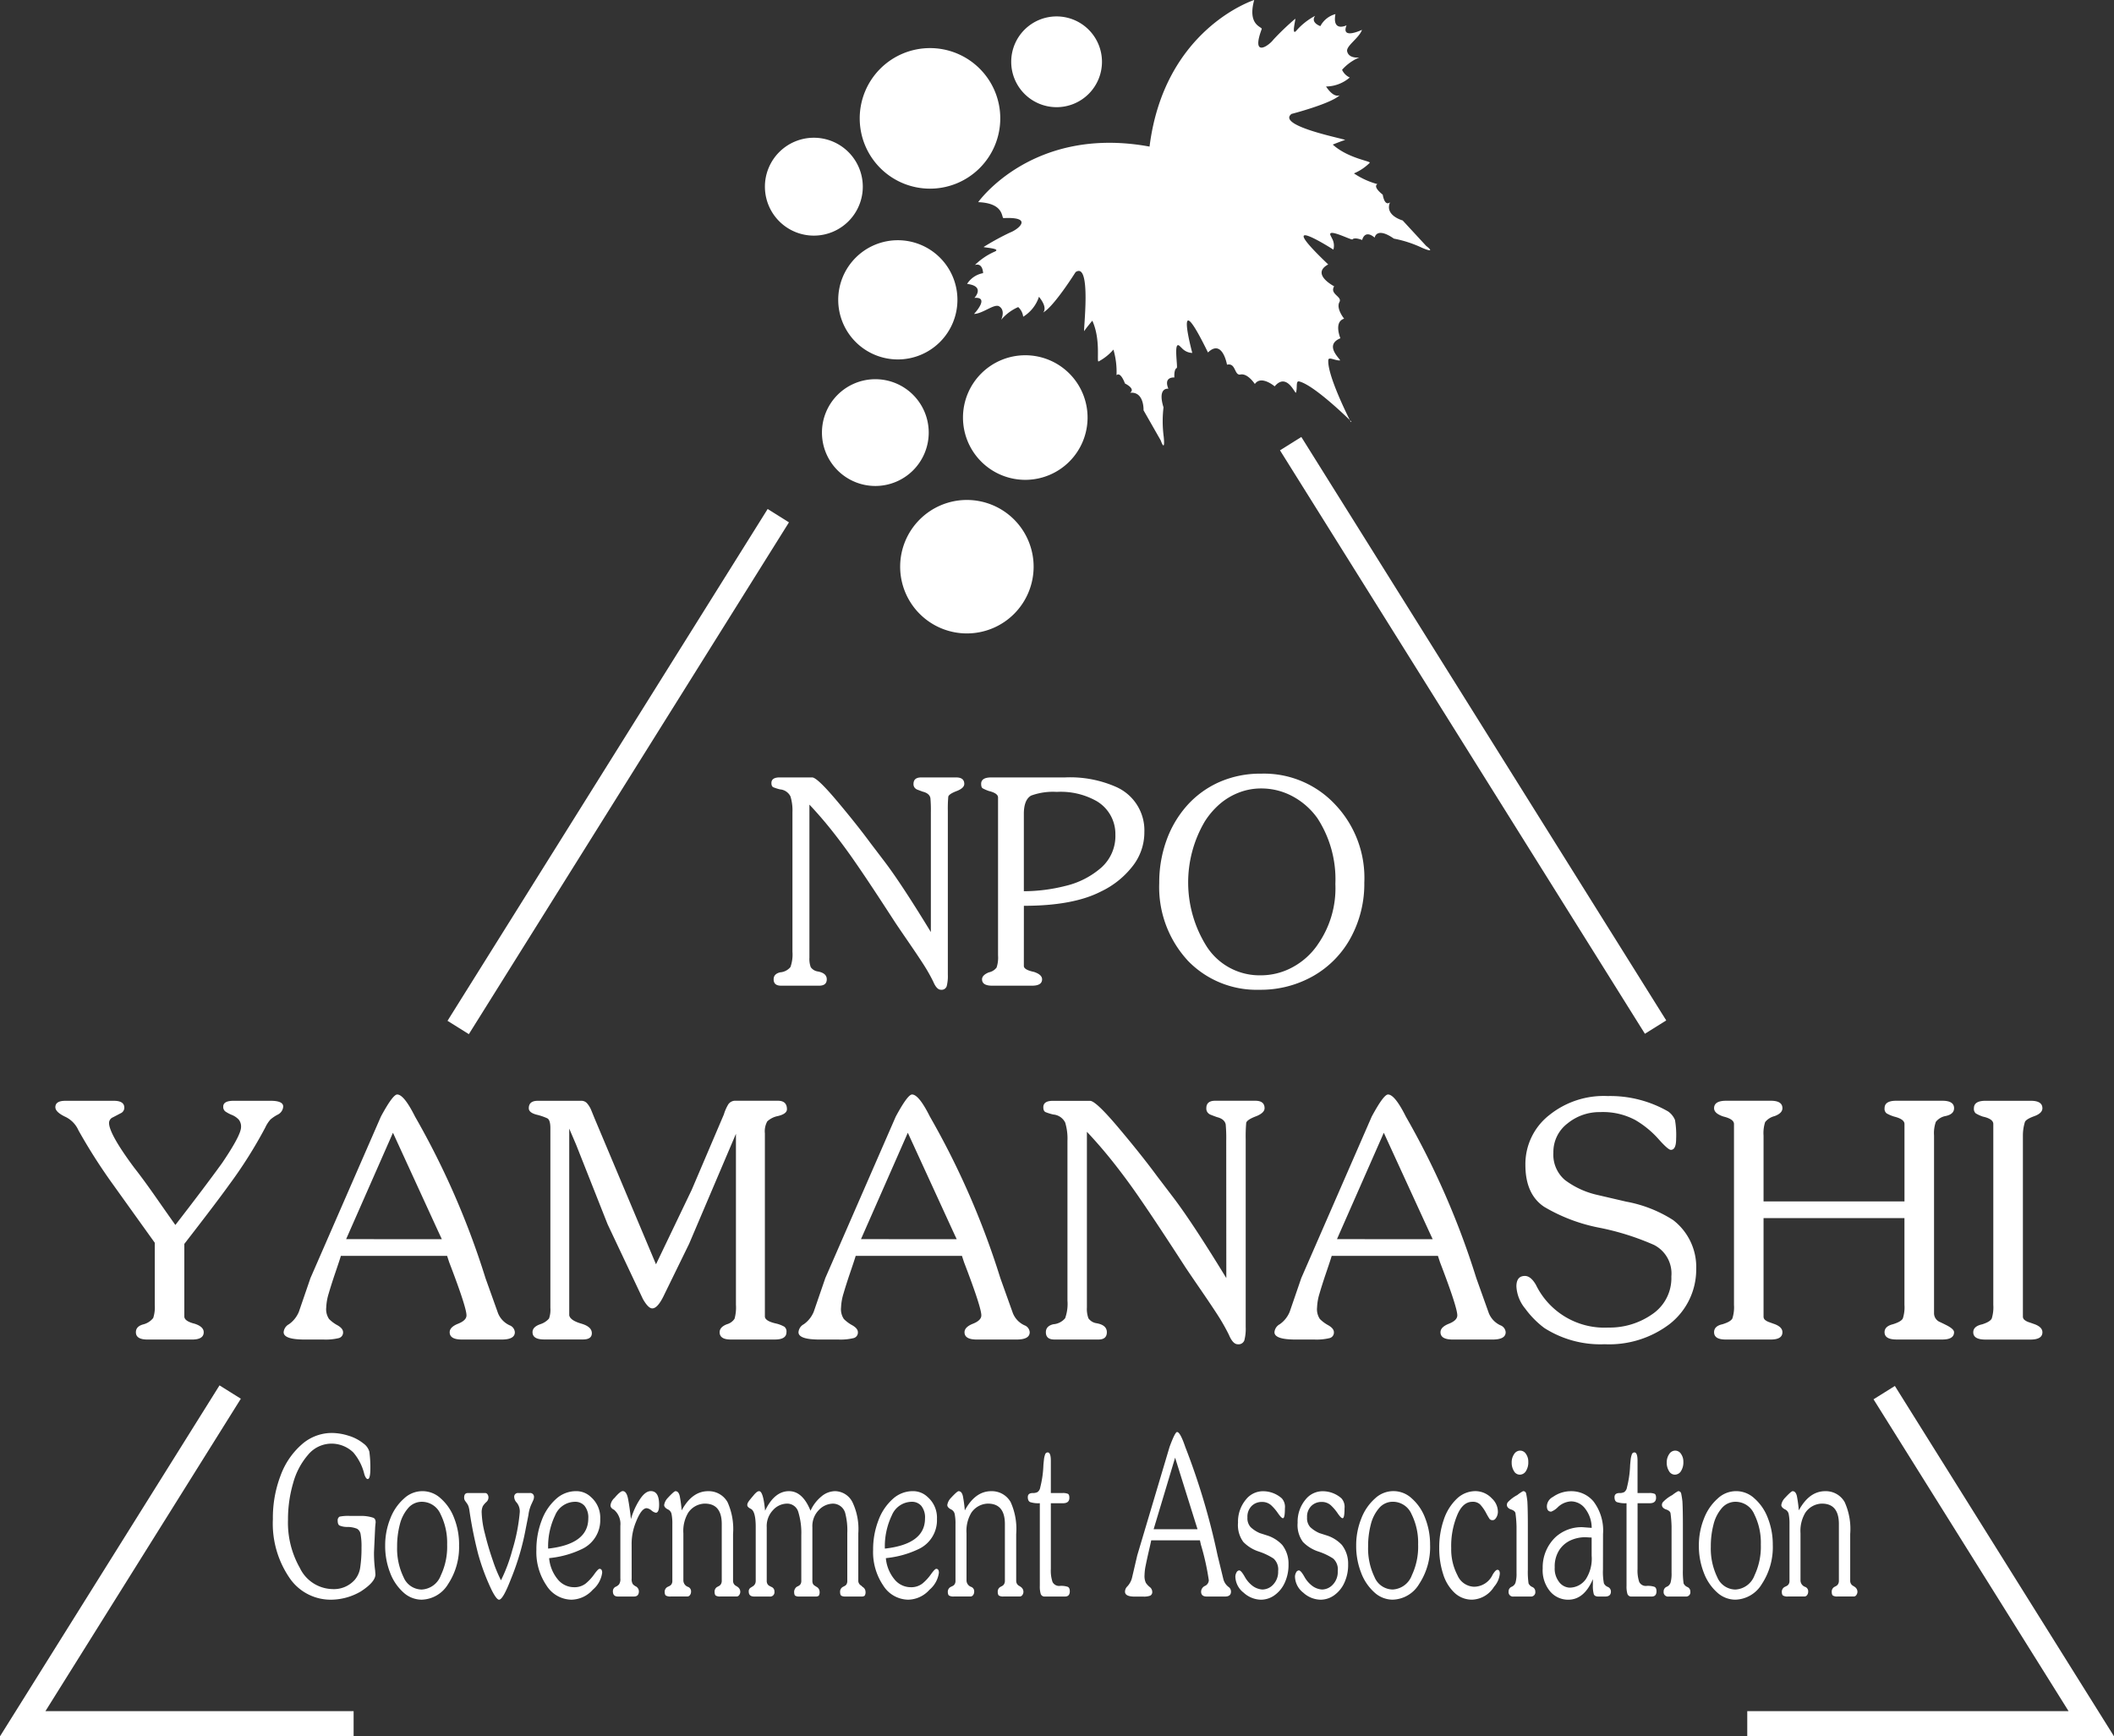 <svg xmlns="http://www.w3.org/2000/svg" xmlns:xlink="http://www.w3.org/1999/xlink" width="264.133" height="216.945" viewBox="0 0 264.133 216.945"><rect x="0" y="0" width="264.133" height="216.945" fill="#333333" stroke="none"/><defs><clipPath id="a"><rect width="264.133" height="216.945" fill="#fff"/></clipPath></defs><g clip-path="url(#a)"><path d="M44.182,319.108H0l27.426-43.849,2.666,1.667L5.675,315.964H44.182Z" transform="translate(0 -102.162)" fill="#fff"/></g><path d="M.546,64.29-2.12,62.623l40-63.948L40.542.342Z" transform="translate(58.034 64.923)" fill="#fff"/><path d="M43.474,73.24-2.12.342.546-1.326l45.593,72.9Z" transform="translate(162.048 55.924)" fill="#fff"/><g clip-path="url(#a)"><path d="M392.981,319.151H347.159v-3.144h40.147l-24.37-38.964,2.666-1.667Z" transform="translate(-128.848 -102.206)" fill="#fff"/><path d="M173.192,158.832a16.783,16.783,0,0,0-.056-1.777q-.112-.6-.965-.812c-.355-.13-.585-.217-.692-.258a.807.807,0,0,1-.308-.231.7.7,0,0,1-.147-.475q0-.811.964-.811h4.36q1.02,0,1.02.811,0,.49-.853.853-1.063.392-1.146.741a16.829,16.829,0,0,0-.056,1.776v20.46a5.045,5.045,0,0,1-.147,1.461.67.67,0,0,1-.72.426q-.531,0-.965-1.034a21.789,21.789,0,0,0-1.189-2.1q-.672-1.049-1.9-2.837t-1.664-2.446q-1.328-2.054-2.678-4.1t-2.571-3.8q-1.223-1.754-2.573-3.467t-2.887-3.347v19.126a2.927,2.927,0,0,0,.168,1.188,1.307,1.307,0,0,0,.867.531q1.133.2,1.133.978t-.908.8h-4.808q-.923,0-.922-.8,0-.672.811-.868a1.839,1.839,0,0,0,1.286-.657,4.633,4.633,0,0,0,.252-1.917V158.831a6.037,6.037,0,0,0-.245-1.986,1.589,1.589,0,0,0-1.292-.882,5.583,5.583,0,0,1-.846-.265c-.163-.075-.245-.252-.245-.532q0-.7,1.035-.7h4.054q.629,0,3.118,2.959t4.166,5.24l1.831,2.406q2.083,2.757,5.718,8.716Z" transform="translate(-56.886 -57.331)" fill="#fff"/><path d="M200.277,178.024q0,.475,1.257.741,1.021.337,1.022.924,0,.8-1.26.8h-4.982q-1.26,0-1.26-.8,0-.518.853-.868a1.6,1.6,0,0,0,.965-.6,3.95,3.95,0,0,0,.182-1.512V156.976q0-.532-1.146-.812a5.232,5.232,0,0,1-.777-.338c-.126-.078-.188-.264-.188-.559q0-.8,1.258-.8h9.215a14.233,14.233,0,0,1,6.419,1.2,5.923,5.923,0,0,1,3.5,5.623,6.84,6.84,0,0,1-1.554,4.372,10.924,10.924,0,0,1-3.892,3.07q-3.464,1.777-9.608,1.776Zm0-9.338a21.334,21.334,0,0,0,5.181-.659,10.434,10.434,0,0,0,4.447-2.251,5.275,5.275,0,0,0,1.809-4.158,4.762,4.762,0,0,0-2.346-4.193,9.11,9.11,0,0,0-4.972-1.15,7.959,7.959,0,0,0-3.212.463q-.908.52-.907,2.3Z" transform="translate(-72.353 -57.331)" fill="#fff"/><path d="M233.826,177a13.533,13.533,0,0,1-3.5-9.625,15.507,15.507,0,0,1,.9-5.307A13.218,13.218,0,0,1,233.8,157.7a11.808,11.808,0,0,1,4.022-2.927,12.647,12.647,0,0,1,5.234-1.055,12.154,12.154,0,0,1,9.277,3.883,13.288,13.288,0,0,1,3.616,9.722,14.087,14.087,0,0,1-1.666,6.838,12.2,12.2,0,0,1-4.667,4.812,13.265,13.265,0,0,1-6.794,1.746,11.922,11.922,0,0,1-9-3.715m16.273-1.888a12.235,12.235,0,0,0,2.238-7.618,13.983,13.983,0,0,0-2.238-8.207,9.041,9.041,0,0,0-3.1-2.738,8.222,8.222,0,0,0-3.931-.987,7.632,7.632,0,0,0-2.777.512A8.165,8.165,0,0,0,237.9,157.5a9.89,9.89,0,0,0-1.888,2.2,15,15,0,0,0,.167,15.489,7.849,7.849,0,0,0,6.813,3.725,8.288,8.288,0,0,0,3.986-1.008,8.934,8.934,0,0,0,3.12-2.787" transform="translate(-85.486 -57.052)" fill="#fff"/><path d="M37.88,218.714q1.588,0,1.588.722a1.212,1.212,0,0,1-.658.994,4.646,4.646,0,0,0-.939.626,4.136,4.136,0,0,0-.65,1.01,56.549,56.549,0,0,1-4.525,7.169q-1.589,2.214-5.584,7.362v9.062q0,.593,1.3.914,1.123.368,1.123,1.058,0,.915-1.444.915H22.505q-1.444,0-1.444-.915,0-.753.978-.994a2.278,2.278,0,0,0,1.187-.785,4.377,4.377,0,0,0,.193-1.636v-7.763q-2.487-3.464-5.135-7.168a70.249,70.249,0,0,1-4.4-6.881,3.378,3.378,0,0,0-1.7-1.716Q11,220.109,11,219.516q0-.8,1.251-.8H18.3q1.316,0,1.316.866a.764.764,0,0,1-.474.7q-.474.249-.954.5a.766.766,0,0,0-.481.7q0,1.363,3.146,5.6,1.107,1.4,2.7,3.68t2.44,3.471q3.722-4.809,5.841-7.744Q34.2,223,34.2,222a1.36,1.36,0,0,0-.3-.946,2.451,2.451,0,0,0-.858-.577,4.206,4.206,0,0,1-.81-.433.709.709,0,0,1-.257-.609q0-.722,1.316-.722Z" transform="translate(-4.082 -81.176)" fill="#fff"/><path d="M59.708,240.4l8.8-20.176q1.49-2.758,2.036-2.759.849,0,2.229,2.759a100.91,100.91,0,0,1,8.8,20.176l1.571,4.394a2.835,2.835,0,0,0,1.443,1.508.994.994,0,0,1,.657.865q0,.915-1.636.914H78.625q-1.524,0-1.523-.915,0-.642,1.05-1.06t1.05-1.044q0-1.012-2.165-6.649l-.257-.787H63.508q-.129.449-.658,2T62,242.284a6.774,6.774,0,0,0-.321,1.782,2.185,2.185,0,0,0,.353,1.453,4.525,4.525,0,0,0,1.05.78q.7.4.7.867a.715.715,0,0,1-.545.739,6.922,6.922,0,0,1-1.892.176H58.986q-2.629,0-2.629-.914a1.242,1.242,0,0,1,.657-.994,3.534,3.534,0,0,0,1.251-1.572Zm16.415-4.855-.465-1-5.643-12.3-5.851,13.293Z" transform="translate(-20.917 -80.712)" fill="#fff"/><path d="M125.422,229.826l4.009-9.4a5.527,5.527,0,0,1,.561-1.275,1.048,1.048,0,0,1,.946-.441h5.252q1.124,0,1.125,1.059,0,.577-1.123.85a2.708,2.708,0,0,0-1.333.666,2.552,2.552,0,0,0-.3,1.5v22.871q0,.593,1.509.914a4.043,4.043,0,0,1,.93.377.759.759,0,0,1,.257.68q0,.915-1.445.915h-5.523q-1.382,0-1.381-.915,0-.641.914-.995a1.668,1.668,0,0,0,.947-.682,5.183,5.183,0,0,0,.176-1.741v-21.37l-5.852,13.749-3.08,6.3q-.818,1.765-1.522,1.765-.5,0-1.17-1.172l-4.41-9.337-3.929-9.931-.866-2.022v23.328q.128.641,1.524,1.043,1.3.385,1.3,1.187,0,.787-1.107.786h-4.861q-1.444,0-1.443-.915,0-.657.978-.994a2.421,2.421,0,0,0,1.083-.706,3.287,3.287,0,0,0,.169-1.331V222.13q0-1.026-.385-1.227a7.311,7.311,0,0,0-1.348-.457q-.964-.257-.963-.8,0-.931,1.122-.931h5.454a.927.927,0,0,1,.729.345,2.983,2.983,0,0,1,.489.809q.192.465.418,1.026l7.681,18.249Z" transform="translate(-38.991 -81.175)" fill="#fff"/><path d="M162.005,240.4l8.8-20.176q1.49-2.758,2.036-2.759.849,0,2.229,2.759a100.908,100.908,0,0,1,8.8,20.176l1.571,4.394a2.835,2.835,0,0,0,1.443,1.508.994.994,0,0,1,.657.865q0,.915-1.636.914h-4.985q-1.524,0-1.523-.915,0-.642,1.05-1.06t1.05-1.044q0-1.012-2.165-6.649l-.257-.787H165.8q-.129.449-.658,2t-.85,2.658a6.775,6.775,0,0,0-.321,1.782,2.185,2.185,0,0,0,.353,1.453,4.526,4.526,0,0,0,1.05.78q.7.4.7.867a.715.715,0,0,1-.545.739,6.922,6.922,0,0,1-1.892.176h-2.356q-2.629,0-2.629-.914a1.242,1.242,0,0,1,.657-.994,3.534,3.534,0,0,0,1.251-1.572Zm16.415-4.855-.465-1-5.643-12.3-5.851,13.293Z" transform="translate(-58.885 -80.712)" fill="#fff"/><path d="M230.143,223.717a18.917,18.917,0,0,0-.065-2.036q-.128-.69-1.107-.931-.61-.224-.794-.3a.923.923,0,0,1-.353-.264.806.806,0,0,1-.168-.546q0-.93,1.107-.93h5q1.171,0,1.171.93,0,.561-.978.978-1.22.45-1.316.85a19.289,19.289,0,0,0-.064,2.037V246.97a5.755,5.755,0,0,1-.169,1.676.767.767,0,0,1-.826.489q-.61,0-1.107-1.187a24.788,24.788,0,0,0-1.364-2.406q-.77-1.2-2.182-3.256t-1.909-2.808q-1.524-2.358-3.073-4.708T219,230.407q-1.4-2.013-2.952-3.979t-3.313-3.842v21.947a3.36,3.36,0,0,0,.192,1.363,1.5,1.5,0,0,0,1,.61q1.3.224,1.3,1.123,0,.915-1.043.914h-5.517q-1.059,0-1.059-.914,0-.769.931-.994a2.111,2.111,0,0,0,1.477-.753,5.312,5.312,0,0,0,.289-2.2V223.718a6.939,6.939,0,0,0-.281-2.277,1.823,1.823,0,0,0-1.483-1.011,6.307,6.307,0,0,1-.971-.3q-.281-.128-.28-.609,0-.8,1.187-.8h4.653q.722,0,3.578,3.391t4.782,6.006l2.1,2.759q2.391,3.16,6.563,9.991Z" transform="translate(-76.932 -81.176)" fill="#fff"/><path d="M256.572,240.4l8.8-20.176q1.489-2.758,2.036-2.759.848,0,2.229,2.759a100.981,100.981,0,0,1,8.8,20.176l1.57,4.394a2.834,2.834,0,0,0,1.444,1.508,1,1,0,0,1,.657.865q0,.915-1.635.914h-4.986q-1.523,0-1.522-.915,0-.642,1.05-1.06t1.05-1.044q0-1.012-2.165-6.649l-.257-.787H260.372q-.128.449-.657,2t-.85,2.658a6.774,6.774,0,0,0-.321,1.782,2.185,2.185,0,0,0,.353,1.453,4.554,4.554,0,0,0,1.05.78q.7.4.7.867a.715.715,0,0,1-.545.739,6.929,6.929,0,0,1-1.892.176H255.85q-2.628,0-2.629-.914a1.243,1.243,0,0,1,.658-.994,3.523,3.523,0,0,0,1.25-1.572Zm16.417-4.855-.465-1-5.643-12.3-5.851,13.293Z" transform="translate(-93.983 -80.712)" fill="#fff"/><path d="M315.01,230.968a16.254,16.254,0,0,1,5.858,2.3,7.39,7.39,0,0,1,2.89,6.116,8.645,8.645,0,0,1-3.351,6.9,12.487,12.487,0,0,1-8.082,2.5,13.017,13.017,0,0,1-7.552-2.034,11.472,11.472,0,0,1-2.381-2.417,4.721,4.721,0,0,1-1.1-2.769q0-1.312,1.061-1.312.739,0,1.383,1.122a9.515,9.515,0,0,0,9.051,5.327,9.268,9.268,0,0,0,5.49-1.677,5.438,5.438,0,0,0,2.375-4.712,4,4,0,0,0-2.178-3.94,32.535,32.535,0,0,0-6.765-2.135,21.5,21.5,0,0,1-6.941-2.617q-2.353-1.565-2.353-5.241a7.771,7.771,0,0,1,3.01-6.244,10.845,10.845,0,0,1,7.285-2.36,14.518,14.518,0,0,1,7.541,1.926,2.46,2.46,0,0,1,.853,1.059,10.943,10.943,0,0,1,.145,2.358q0,1.379-.656,1.379-.352,0-1.567-1.372a11.933,11.933,0,0,0-2.887-2.358,8.574,8.574,0,0,0-4.39-.987,6.3,6.3,0,0,0-4.078,1.423,4.474,4.474,0,0,0-1.759,3.64,4.152,4.152,0,0,0,1.446,3.424,10.594,10.594,0,0,0,3.989,1.848Z" transform="translate(-111.825 -80.828)" fill="#fff"/><path d="M346.747,245.657a.545.545,0,0,0,.184.433,1.7,1.7,0,0,0,.538.289l.53.192q1.106.37,1.106,1.058,0,.914-1.444.914h-5.65q-1.444,0-1.444-.914,0-.77,1.043-.994,1.043-.321,1.243-.73a4.545,4.545,0,0,0,.2-1.692v-22.6q0-.609-1.316-.931-1.172-.385-1.171-1.042,0-.931,1.509-.931h5.586q1.444,0,1.444.932,0,.626-.979.988a2.172,2.172,0,0,0-1.179.747,4.414,4.414,0,0,0-.2,1.686v8.224h17.608v-9.67q0-.609-1.3-.931a4.687,4.687,0,0,1-.922-.393.714.714,0,0,1-.265-.651q0-.932,1.444-.932h5.779q1.461,0,1.461.931,0,.754-1.058.978a2.007,2.007,0,0,0-1.22.73,4.231,4.231,0,0,0-.225,1.707v22.2a1.19,1.19,0,0,0,.786,1.122l.4.193.385.192q.93.481.93.866,0,.914-1.461.914h-5.714q-1.508,0-1.509-.914,0-.738,1.042-.994,1.043-.321,1.244-.73a4.545,4.545,0,0,0,.2-1.692V233.373H346.747Z" transform="translate(-126.401 -81.175)" fill="#fff"/><path d="M394.568,221.617q0-.641-1.316-.93a4.479,4.479,0,0,1-.874-.4.733.733,0,0,1-.233-.642q0-.93,1.448-.93h5.661q1.447,0,1.448.93,0,.61-.979.979-1.027.369-1.2.721a5.7,5.7,0,0,0-.257,1.716v22.6a.539.539,0,0,0,.192.425,1.688,1.688,0,0,0,.57.3c.251.086.435.15.553.193q1.123.368,1.123,1.058,0,.915-1.512.914h-5.6q-1.528,0-1.528-.914,0-.754,1.124-.994.993-.321,1.186-.729a4.727,4.727,0,0,0,.193-1.692Z" transform="translate(-145.515 -81.176)" fill="#fff"/><path d="M65.108,295.082a4.712,4.712,0,0,1,1.65.227c.2.08.3.271.3.574l-.059.574-.147,3.145A16.4,16.4,0,0,0,67,301.947c0,.043.005.122.014.238s.015.184.015.205q0,.941-1.831,2.13a7.465,7.465,0,0,1-3.626,1.026,6.21,6.21,0,0,1-5.135-2.522,12.008,12.008,0,0,1-2.219-7.544,14.784,14.784,0,0,1,.973-5.474,9.478,9.478,0,0,1,2.659-3.879,5.663,5.663,0,0,1,3.721-1.412,7.04,7.04,0,0,1,2.1.344,5.408,5.408,0,0,1,1.857.966,1.909,1.909,0,0,1,.743,1.026,14.856,14.856,0,0,1,.128,2.056q0,1.364-.33,1.364-.22,0-.418-.574a6.512,6.512,0,0,0-1.385-2.749,3.921,3.921,0,0,0-2.725-1.1,3.805,3.805,0,0,0-2.9,1.364,8.987,8.987,0,0,0-1.887,3.55,16.125,16.125,0,0,0-.648,4.611,11.409,11.409,0,0,0,1.472,5.985,4.628,4.628,0,0,0,4.051,2.663,3.489,3.489,0,0,0,2.82-1.158,3.06,3.06,0,0,0,.689-1.6,16.176,16.176,0,0,0,.154-2.43,8.4,8.4,0,0,0-.117-1.684.933.933,0,0,0-.452-.671,3.269,3.269,0,0,0-1.148-.221,2.4,2.4,0,0,1-1.019-.174q-.242-.119-.242-.628a.515.515,0,0,1,.242-.487,5.39,5.39,0,0,1,1.29-.087Z" transform="translate(-20.123 -105.672)" fill="#fff"/><path d="M85.758,302.992A8.362,8.362,0,0,1,84.4,307.87a3.975,3.975,0,0,1-3.333,1.966,3.389,3.389,0,0,1-2.274-.916,6.222,6.222,0,0,1-1.658-2.473,9.165,9.165,0,0,1-.609-3.369,8.942,8.942,0,0,1,.635-3.367,6.363,6.363,0,0,1,1.712-2.506,3.337,3.337,0,0,1,4.589-.027,6.126,6.126,0,0,1,1.679,2.452,8.973,8.973,0,0,1,.621,3.363m-2.275,3.789a8.339,8.339,0,0,0,.781-3.827,8,8,0,0,0-.825-3.806,2.543,2.543,0,0,0-2.314-1.544,2.232,2.232,0,0,0-1.726.783,4.9,4.9,0,0,0-1.044,2.049,10.688,10.688,0,0,0-.34,2.778,8.189,8.189,0,0,0,.8,3.8,2.488,2.488,0,0,0,2.278,1.555,2.7,2.7,0,0,0,2.387-1.783" transform="translate(-28.401 -109.963)" fill="#fff"/><path d="M94.866,296.652a.336.336,0,0,1,.272.162.677.677,0,0,1,.118.409.774.774,0,0,1-.279.566,2.477,2.477,0,0,0-.422.5,1.844,1.844,0,0,0-.143.873,11.807,11.807,0,0,0,.408,2.592q.408,1.676.987,3.34a17.8,17.8,0,0,0,1.014,2.462,20.149,20.149,0,0,0,1.411-3.761,22.7,22.7,0,0,0,.933-4.72,1.718,1.718,0,0,0-.389-1.239,1.058,1.058,0,0,1-.3-.657.461.461,0,0,1,.514-.528h1.41a.474.474,0,0,1,.543.528,1.039,1.039,0,0,1-.114.421c-.075.165-.118.262-.128.291a4.446,4.446,0,0,0-.448,1.5l-.33,1.67a31.826,31.826,0,0,1-1.866,6.354q-.991,2.564-1.476,2.563-.308,0-.9-1.153a27.272,27.272,0,0,1-1.719-4.582,51.658,51.658,0,0,1-1.08-5.38,2.576,2.576,0,0,0-.154-.636,1.682,1.682,0,0,0-.2-.34q-.114-.145-.209-.291a.66.66,0,0,1-.1-.372q0-.571.455-.571Z" transform="translate(-34.226 -110.103)" fill="#fff"/><path d="M108.168,304.648a4.8,4.8,0,0,0,1.069,2.641,2.612,2.612,0,0,0,2.02.989,2.266,2.266,0,0,0,1.483-.463,5.9,5.9,0,0,0,1.058-1.148c.326-.455.549-.684.666-.684q.33,0,.33.487a3.358,3.358,0,0,1-1.172,2.122,3.658,3.658,0,0,1-2.667,1.245,3.74,3.74,0,0,1-3.109-1.762,7.444,7.444,0,0,1-1.271-4.468,10.067,10.067,0,0,1,.653-3.654,6.674,6.674,0,0,1,1.785-2.684,3.693,3.693,0,0,1,2.482-.992,2.625,2.625,0,0,1,1.892.733,3.418,3.418,0,0,1,1.165,2.735,3.977,3.977,0,0,1-2.248,3.747,12.1,12.1,0,0,1-3.778,1.112Zm-.059-1.2q4.949-.573,4.95-3.759a2.307,2.307,0,0,0-.458-1.566,1.518,1.518,0,0,0-1.192-.518,2.715,2.715,0,0,0-2.493,1.69,8.971,8.971,0,0,0-.873,4.153Z" transform="translate(-39.556 -109.963)" fill="#fff"/><path d="M123.943,307.192a1.155,1.155,0,0,0,.146.706,1.377,1.377,0,0,0,.426.307.739.739,0,0,1,.33.582q0,.658-.631.657h-1.986q-.631,0-.631-.658a.609.609,0,0,1,.3-.539,1.372,1.372,0,0,0,.462-.313,1.158,1.158,0,0,0,.169-.745v-6.578a2.34,2.34,0,0,0-.777-2c-.3-.143-.455-.334-.455-.571a1.532,1.532,0,0,1,.513-.928q.71-.84,1.019-.841.475,0,.663.967t.363,2.533a8.808,8.808,0,0,1,1.042-2.355q.713-1.145,1.435-1.145,1.04,0,1.041,1.687,0,1.017-.415,1.016a1.215,1.215,0,0,1-.539-.285,1.179,1.179,0,0,0-.6-.285q-.663,0-1.34,1.724a7.13,7.13,0,0,0-.539,2.867Z" transform="translate(-45.019 -109.964)" fill="#fff"/><path d="M140.567,307.459a.746.746,0,0,0,.1.4.725.725,0,0,0,.26.248,1.864,1.864,0,0,1,.213.135.738.738,0,0,1,.33.582.7.7,0,0,1-.136.437.4.4,0,0,1-.319.177h-2.037a1.008,1.008,0,0,1-.569-.113c-.1-.076-.15-.243-.15-.5a.665.665,0,0,1,.33-.582l.224-.119a.637.637,0,0,0,.242-.237.821.821,0,0,0,.1-.431v-7.069q0-2.553-2.123-2.554a2.579,2.579,0,0,0-2.072,1.143,4.431,4.431,0,0,0-.6,2.565v5.916a.867.867,0,0,0,.6.787.585.585,0,0,1,.359.582.7.7,0,0,1-.136.436.41.41,0,0,1-.34.177h-2.073a1.085,1.085,0,0,1-.587-.113c-.108-.076-.161-.243-.161-.5a.687.687,0,0,1,.359-.582l.246-.119a.663.663,0,0,0,.246-.215.773.773,0,0,0,.109-.453v-7.071a5.963,5.963,0,0,0-.1-1.25.821.821,0,0,0-.5-.6c-.284-.158-.424-.335-.424-.529a1.636,1.636,0,0,1,.453-.883q.783-.845.96-.845.409,0,.545.665a16.331,16.331,0,0,1,.231,1.736q1.3-2.4,3.3-2.4a2.7,2.7,0,0,1,2.431,1.37,8.17,8.17,0,0,1,.689,3.979Z" transform="translate(-48.976 -109.963)" fill="#fff"/><path d="M162.346,307.459a.679.679,0,0,0,.359.615l.183.172a.708.708,0,0,1,.36.582.789.789,0,0,1-.106.512.59.59,0,0,1-.406.1h-2a.952.952,0,0,1-.515-.1c-.1-.068-.15-.239-.15-.512a.679.679,0,0,1,.336-.582l.246-.129a.587.587,0,0,0,.231-.221.853.853,0,0,0,.088-.436V301.5a8.412,8.412,0,0,0-.235-2.382,1.6,1.6,0,0,0-1.565-1.282,2.494,2.494,0,0,0-1.744.787,2.863,2.863,0,0,0-.819,2.166v6.671a.875.875,0,0,0,.066.382.547.547,0,0,0,.183.216c.079.054.177.118.294.189a.691.691,0,0,1,.358.582.83.83,0,0,1-.1.512.635.635,0,0,1-.436.1H154.96a.862.862,0,0,1-.491-.1c-.093-.068-.139-.239-.139-.512a.825.825,0,0,1,.3-.582c.077-.043.163-.088.255-.135a.653.653,0,0,0,.24-.216.762.762,0,0,0,.1-.436v-5.7a8.926,8.926,0,0,0-.371-2.867,1.443,1.443,0,0,0-1.477-1.056,2.382,2.382,0,0,0-1.671.792,2.894,2.894,0,0,0-.8,2.161v6.671a.785.785,0,0,0,.1.431.632.632,0,0,0,.244.227c.1.05.182.093.255.129a.586.586,0,0,1,.363.582.537.537,0,0,1-.6.614h-1.92q-.689,0-.689-.614a.527.527,0,0,1,.3-.528,1.875,1.875,0,0,1,.175-.113.836.836,0,0,0,.194-.157.73.73,0,0,0,.147-.231.894.894,0,0,0,.055-.34v-6.716q0-1.939-.6-2.253c-.3-.143-.455-.3-.455-.485a.658.658,0,0,1,.1-.33,2.375,2.375,0,0,1,.248-.35c.1-.123.169-.205.2-.248.054-.058.143-.162.267-.314a2.264,2.264,0,0,1,.355-.357.519.519,0,0,1,.308-.13q.52,0,.747,2.444,1.166-2.443,2.988-2.444,1.7,0,2.689,2.444a4.929,4.929,0,0,1,1.344-1.768,2.692,2.692,0,0,1,1.711-.676,2.474,2.474,0,0,1,2.227,1.466,7.8,7.8,0,0,1,.689,3.8Z" transform="translate(-55.107 -109.963)" fill="#fff"/><path d="M175.071,304.648a4.8,4.8,0,0,0,1.069,2.641,2.612,2.612,0,0,0,2.02.989,2.267,2.267,0,0,0,1.483-.463,5.9,5.9,0,0,0,1.058-1.148c.326-.455.549-.684.666-.684q.33,0,.33.487a3.358,3.358,0,0,1-1.172,2.122,3.658,3.658,0,0,1-2.667,1.245,3.74,3.74,0,0,1-3.109-1.762,7.443,7.443,0,0,1-1.271-4.468,10.066,10.066,0,0,1,.653-3.654,6.674,6.674,0,0,1,1.785-2.684,3.693,3.693,0,0,1,2.482-.992,2.625,2.625,0,0,1,1.892.733,3.418,3.418,0,0,1,1.165,2.735,3.977,3.977,0,0,1-2.248,3.747,12.1,12.1,0,0,1-3.778,1.112Zm-.059-1.2q4.949-.573,4.95-3.759a2.307,2.307,0,0,0-.458-1.566,1.518,1.518,0,0,0-1.192-.518,2.715,2.715,0,0,0-2.493,1.69,8.971,8.971,0,0,0-.873,4.153Z" transform="translate(-64.387 -109.963)" fill="#fff"/><path d="M196.825,307.459a.746.746,0,0,0,.1.4.726.726,0,0,0,.26.248,1.8,1.8,0,0,1,.213.135.738.738,0,0,1,.33.582.7.7,0,0,1-.136.437.4.4,0,0,1-.319.177h-2.037a1.009,1.009,0,0,1-.569-.113c-.1-.076-.15-.243-.15-.5a.665.665,0,0,1,.329-.582l.224-.119a.637.637,0,0,0,.242-.237.821.821,0,0,0,.1-.431v-7.069q0-2.553-2.123-2.554a2.579,2.579,0,0,0-2.072,1.143,4.431,4.431,0,0,0-.6,2.565v5.916a.867.867,0,0,0,.6.787.585.585,0,0,1,.359.582.7.7,0,0,1-.136.436.41.41,0,0,1-.34.177h-2.073a1.085,1.085,0,0,1-.587-.113c-.108-.076-.161-.243-.161-.5a.689.689,0,0,1,.359-.582l.246-.119a.659.659,0,0,0,.246-.215.773.773,0,0,0,.109-.453v-7.071a5.962,5.962,0,0,0-.1-1.25.821.821,0,0,0-.5-.6c-.284-.158-.424-.335-.424-.529a1.636,1.636,0,0,1,.453-.883q.783-.845.96-.845.409,0,.545.665a16.333,16.333,0,0,1,.231,1.736q1.3-2.4,3.3-2.4a2.7,2.7,0,0,1,2.431,1.37,8.17,8.17,0,0,1,.689,3.979Z" transform="translate(-69.856 -109.963)" fill="#fff"/><path d="M207.09,303.133a4.436,4.436,0,0,0,.213,1.641.926.926,0,0,0,.953.482,2.552,2.552,0,0,1,.949.119q.253.12.253.552c0,.441-.2.66-.6.66h-2.486a.51.51,0,0,1-.541-.308,3.17,3.17,0,0,1-.117-1.023V294.927a3.347,3.347,0,0,1-1.21-.139q-.292-.14-.293-.626,0-.507.628-.506a1.2,1.2,0,0,0,.592-.124.893.893,0,0,0,.336-.587,12.973,12.973,0,0,0,.394-2.78c.015-.179.037-.4.067-.668a2.581,2.581,0,0,1,.146-.658.343.343,0,0,1,.322-.259q.394,0,.394,1.056v4.02h1.437a1.627,1.627,0,0,1,.7.1c.118.066.177.229.177.491q0,.683-.785.682H207.09Z" transform="translate(-75.793 -107.107)" fill="#fff"/><path d="M225.058,299.925l4.035-13.545q.684-1.852.934-1.852.391,0,1.022,1.852a86.632,86.632,0,0,1,4.036,13.545l.719,2.951a1.777,1.777,0,0,0,.662,1.012.7.7,0,0,1,.3.581q0,.614-.749.614h-2.286q-.7,0-.7-.615a.821.821,0,0,1,.482-.712.815.815,0,0,0,.481-.7,31,31,0,0,0-.992-4.467l-.118-.529H226.8c-.04.2-.139.65-.3,1.344s-.291,1.29-.389,1.786a6.485,6.485,0,0,0-.147,1.2,2,2,0,0,0,.162.977,2.385,2.385,0,0,0,.481.523.767.767,0,0,1,.319.582.493.493,0,0,1-.249.5,2.209,2.209,0,0,1-.867.119h-1.081q-1.206,0-1.206-.614a.927.927,0,0,1,.3-.668,2.452,2.452,0,0,0,.573-1.055Zm7.527-3.253-.213-.669-2.588-8.269-2.683,8.938Z" transform="translate(-82.96 -105.603)" fill="#fff"/><path d="M249.526,301.846A4.406,4.406,0,0,1,251.311,303a3.8,3.8,0,0,1,.781,2.424,5.26,5.26,0,0,1-.491,2.337,3.859,3.859,0,0,1-1.282,1.541,2.916,2.916,0,0,1-1.662.538,3.286,3.286,0,0,1-2.175-.882,2.616,2.616,0,0,1-1.031-1.98,1.084,1.084,0,0,1,.143-.543.408.408,0,0,1,.343-.253q.243,0,.693.8a3.637,3.637,0,0,0,.936,1.1,2.292,2.292,0,0,0,1.268.485,1.86,1.86,0,0,0,1.349-.62,2.285,2.285,0,0,0,.612-1.677,1.837,1.837,0,0,0-.568-1.569,7.868,7.868,0,0,0-1.843-.878,4.716,4.716,0,0,1-1.938-1.2,3.544,3.544,0,0,1-.663-2.4,4.307,4.307,0,0,1,1-2.912,2.716,2.716,0,0,1,2.168-1.024,3.54,3.54,0,0,1,2.3.886,1.587,1.587,0,0,1,.391,1.242q0,1.244-.243,1.243-.192,0-.617-.614a5.774,5.774,0,0,0-.873-1.018,1.674,1.674,0,0,0-1.164-.4,1.774,1.774,0,0,0-1.254.5,1.878,1.878,0,0,0-.531,1.443,1.64,1.64,0,0,0,.4,1.206,3.97,3.97,0,0,0,1.143.743Z" transform="translate(-91.099 -109.964)" fill="#fff"/><path d="M261.371,301.846A4.406,4.406,0,0,1,263.156,303a3.8,3.8,0,0,1,.781,2.424,5.259,5.259,0,0,1-.491,2.337,3.858,3.858,0,0,1-1.282,1.541,2.916,2.916,0,0,1-1.662.538,3.288,3.288,0,0,1-2.175-.882,2.617,2.617,0,0,1-1.031-1.98,1.083,1.083,0,0,1,.143-.543.408.408,0,0,1,.343-.253q.243,0,.693.8a3.638,3.638,0,0,0,.936,1.1,2.292,2.292,0,0,0,1.268.485,1.86,1.86,0,0,0,1.349-.62,2.285,2.285,0,0,0,.612-1.677,1.837,1.837,0,0,0-.568-1.569,7.868,7.868,0,0,0-1.843-.878,4.716,4.716,0,0,1-1.938-1.2,3.547,3.547,0,0,1-.663-2.4,4.307,4.307,0,0,1,1-2.912,2.716,2.716,0,0,1,2.168-1.024,3.54,3.54,0,0,1,2.3.886,1.586,1.586,0,0,1,.391,1.242q0,1.244-.243,1.243c-.128,0-.334-.2-.616-.614a5.779,5.779,0,0,0-.873-1.018,1.674,1.674,0,0,0-1.164-.4,1.774,1.774,0,0,0-1.254.5,1.878,1.878,0,0,0-.531,1.443,1.64,1.64,0,0,0,.4,1.206,3.971,3.971,0,0,0,1.143.743Z" transform="translate(-95.495 -109.964)" fill="#fff"/><path d="M278.69,302.992a8.362,8.362,0,0,1-1.362,4.877,3.976,3.976,0,0,1-3.333,1.966,3.388,3.388,0,0,1-2.273-.916,6.224,6.224,0,0,1-1.658-2.473,9.165,9.165,0,0,1-.609-3.369,8.941,8.941,0,0,1,.635-3.367A6.363,6.363,0,0,1,271.8,297.2a3.337,3.337,0,0,1,4.589-.027,6.12,6.12,0,0,1,1.679,2.452,8.974,8.974,0,0,1,.621,3.363m-2.275,3.789a8.338,8.338,0,0,0,.781-3.827,8,8,0,0,0-.825-3.806,2.543,2.543,0,0,0-2.314-1.544,2.233,2.233,0,0,0-1.727.783,4.906,4.906,0,0,0-1.044,2.049,10.716,10.716,0,0,0-.339,2.778,8.2,8.2,0,0,0,.8,3.8,2.488,2.488,0,0,0,2.278,1.555,2.7,2.7,0,0,0,2.388-1.783" transform="translate(-100.008 -109.963)" fill="#fff"/><path d="M290.1,297.606q-1.256,0-1.954,1.814a10.006,10.006,0,0,0-.69,3.984,6.948,6.948,0,0,0,.782,3.385,2.338,2.338,0,0,0,2.076,1.43,2.575,2.575,0,0,0,2.314-1.5c.245-.409.446-.614.6-.614.2,0,.3.162.3.485a2.852,2.852,0,0,1-.718,1.627,3.36,3.36,0,0,1-2.737,1.617,3.165,3.165,0,0,1-2.19-.846,5.352,5.352,0,0,1-1.429-2.329,10.415,10.415,0,0,1-.495-3.314,10.546,10.546,0,0,1,.571-3.514,6.337,6.337,0,0,1,1.611-2.592,3.358,3.358,0,0,1,2.351-.965,2.821,2.821,0,0,1,2.048.917,2.275,2.275,0,0,1,.748,1.662,1.385,1.385,0,0,1-.195.709c-.13.224-.275.335-.438.335a.477.477,0,0,1-.393-.129,7.514,7.514,0,0,1-.415-.7,5.1,5.1,0,0,0-.782-1.131,1.329,1.329,0,0,0-.967-.334" transform="translate(-106.134 -109.963)" fill="#fff"/><path d="M300.246,306.454a.551.551,0,0,1-.631-.615.62.62,0,0,1,.33-.582.87.87,0,0,0,.532-.533,4.164,4.164,0,0,0,.128-1.224v-5.79a14.555,14.555,0,0,0-.135-1.682q-.07-.312-.642-.486-.425-.2-.425-.528a.513.513,0,0,1,.125-.356,4.4,4.4,0,0,1,1.173-.884,4.639,4.639,0,0,1,.718-.485.362.362,0,0,1,.388.307,9.733,9.733,0,0,1,.153.976q.059,1.013.059,3.052V303.1a9.973,9.973,0,0,0,.089,1.714.9.9,0,0,0,.454.442.609.609,0,0,1,.389.582.537.537,0,0,1-.6.615ZM300,289.73a1.808,1.808,0,0,1,.307-1.077.9.9,0,0,1,.748-.431.868.868,0,0,1,.726.409,1.673,1.673,0,0,1,.294,1,2.024,2.024,0,0,1-.3,1.158.9.9,0,0,1-.78.436.828.828,0,0,1-.716-.453A1.932,1.932,0,0,1,300,289.73" transform="translate(-111.123 -106.974)" fill="#fff"/><path d="M314.045,306.071a7.63,7.63,0,0,0,.117,1.722.92.92,0,0,0,.476.444.615.615,0,0,1,.4.587q0,.62-.726.62h-.836q-.47,0-.579-.3a3.976,3.976,0,0,1-.111-1.159v-.714q-1.09,2.569-3.088,2.569a2.936,2.936,0,0,1-2.245-1.025,4.123,4.123,0,0,1-.938-2.89,5.2,5.2,0,0,1,1.6-3.9,4.813,4.813,0,0,1,3.38-1.247l1.141.086a3.953,3.953,0,0,0-.812-2.4,2.226,2.226,0,0,0-1.763-.911,2.579,2.579,0,0,0-1.683.754,2.308,2.308,0,0,1-.8.528q-.541,0-.541-.691a1.362,1.362,0,0,1,.746-1.139,3.887,3.887,0,0,1,2.283-.723,3.593,3.593,0,0,1,2.788,1.271,6.007,6.007,0,0,1,1.2,4.083Zm-2.227-4.039a4.466,4.466,0,0,0-1.765.368,3.347,3.347,0,0,0-1.451,1.213,3.766,3.766,0,0,0-.585,2.187,2.7,2.7,0,0,0,.483,1.733,1.757,1.757,0,0,0,1.344.8,2.488,2.488,0,0,0,2.068-1.072,4.714,4.714,0,0,0,.718-2.923v-2.264Z" transform="translate(-113.763 -109.963)" fill="#fff"/><path d="M323.661,303.133a4.462,4.462,0,0,0,.213,1.641.925.925,0,0,0,.953.482,2.549,2.549,0,0,1,.95.119q.253.12.253.552c0,.441-.2.66-.6.66h-2.487a.512.512,0,0,1-.541-.308,3.186,3.186,0,0,1-.117-1.023V294.927a3.345,3.345,0,0,1-1.209-.139c-.2-.093-.292-.3-.292-.626s.209-.506.628-.506a1.2,1.2,0,0,0,.592-.124.893.893,0,0,0,.336-.587,12.935,12.935,0,0,0,.394-2.78c.015-.179.036-.4.065-.668a2.634,2.634,0,0,1,.146-.658.344.344,0,0,1,.322-.259q.394,0,.394,1.056v4.02H325.1a1.637,1.637,0,0,1,.7.1c.116.066.175.229.175.491q0,.683-.784.682h-1.526Z" transform="translate(-119.059 -107.107)" fill="#fff"/><path d="M331.051,306.454a.551.551,0,0,1-.631-.615.62.62,0,0,1,.33-.582.87.87,0,0,0,.532-.533,4.165,4.165,0,0,0,.128-1.224v-5.79a14.417,14.417,0,0,0-.135-1.682q-.07-.312-.642-.486-.425-.2-.425-.528a.514.514,0,0,1,.125-.356,4.411,4.411,0,0,1,1.173-.884,4.665,4.665,0,0,1,.719-.485.362.362,0,0,1,.388.307,9.712,9.712,0,0,1,.153.976q.059,1.013.059,3.052V303.1a9.982,9.982,0,0,0,.089,1.714.9.9,0,0,0,.454.442.609.609,0,0,1,.389.582.537.537,0,0,1-.6.615Zm-.242-16.724a1.808,1.808,0,0,1,.307-1.077.9.9,0,0,1,.748-.431.867.867,0,0,1,.726.409,1.673,1.673,0,0,1,.294,1,2.024,2.024,0,0,1-.3,1.158.9.9,0,0,1-.78.436.828.828,0,0,1-.716-.453,1.932,1.932,0,0,1-.281-1.045" transform="translate(-122.557 -106.974)" fill="#fff"/><path d="M346.781,302.992a8.362,8.362,0,0,1-1.362,4.877,3.976,3.976,0,0,1-3.334,1.966,3.388,3.388,0,0,1-2.273-.916,6.223,6.223,0,0,1-1.658-2.473,9.165,9.165,0,0,1-.609-3.369,8.941,8.941,0,0,1,.634-3.367,6.363,6.363,0,0,1,1.712-2.506,3.337,3.337,0,0,1,4.589-.027,6.119,6.119,0,0,1,1.679,2.452,8.973,8.973,0,0,1,.621,3.363m-2.275,3.789a8.338,8.338,0,0,0,.781-3.827,8,8,0,0,0-.825-3.806,2.543,2.543,0,0,0-2.314-1.544,2.233,2.233,0,0,0-1.727.783,4.906,4.906,0,0,0-1.044,2.049,10.714,10.714,0,0,0-.339,2.778,8.2,8.2,0,0,0,.8,3.8,2.488,2.488,0,0,0,2.278,1.555,2.7,2.7,0,0,0,2.388-1.783" transform="translate(-125.28 -109.963)" fill="#fff"/><path d="M362.53,307.459a.746.746,0,0,0,.1.4.727.727,0,0,0,.26.248,1.833,1.833,0,0,1,.212.135.738.738,0,0,1,.331.582.7.7,0,0,1-.137.437.394.394,0,0,1-.318.177H360.94a1.008,1.008,0,0,1-.569-.113c-.1-.076-.15-.243-.15-.5a.664.664,0,0,1,.33-.582l.223-.119a.633.633,0,0,0,.242-.237.815.815,0,0,0,.1-.431v-7.069q0-2.553-2.124-2.554a2.58,2.58,0,0,0-2.072,1.143,4.432,4.432,0,0,0-.6,2.565v5.916a.868.868,0,0,0,.6.787.585.585,0,0,1,.36.582.7.7,0,0,1-.136.436.411.411,0,0,1-.34.177h-2.073a1.081,1.081,0,0,1-.586-.113c-.108-.076-.161-.243-.161-.5a.688.688,0,0,1,.358-.582l.246-.119a.654.654,0,0,0,.246-.215.768.768,0,0,0,.11-.453v-7.071a5.909,5.909,0,0,0-.1-1.25.821.821,0,0,0-.5-.6c-.284-.158-.424-.335-.424-.529a1.634,1.634,0,0,1,.454-.883q.783-.845.96-.845.408,0,.545.665a16.505,16.505,0,0,1,.231,1.736q1.3-2.4,3.3-2.4a2.7,2.7,0,0,1,2.431,1.37,8.162,8.162,0,0,1,.689,3.979Z" transform="translate(-131.357 -109.963)" fill="#fff"/><path d="M164.21,33.482a6.115,6.115,0,1,1-6.116-6.114,6.118,6.118,0,0,1,6.116,6.114" transform="translate(-56.408 -10.158)" fill="#fff"/><path d="M176.653,82.014a6.67,6.67,0,1,1-6.668-6.67,6.669,6.669,0,0,1,6.668,6.67" transform="translate(-60.614 -27.964)" fill="#fff"/><path d="M206.9,78.364a7.783,7.783,0,1,1-7.783-7.778,7.782,7.782,0,0,1,7.783,7.778" transform="translate(-71.014 -26.198)" fill="#fff"/><path d="M212.257,8.935a5.67,5.67,0,1,1-5.672-5.674,5.672,5.672,0,0,1,5.672,5.674" transform="translate(-74.571 -1.21)" fill="#fff"/><path d="M188.377,18.34a8.781,8.781,0,1,1-8.783-8.783,8.776,8.776,0,0,1,8.783,8.783" transform="translate(-63.398 -3.547)" fill="#fff"/><path d="M195.526,107.672a8.338,8.338,0,1,1-8.336-8.335,8.341,8.341,0,0,1,8.336,8.335" transform="translate(-66.38 -36.869)" fill="#fff"/><path d="M181.439,55.182a7.447,7.447,0,1,1-7.449-7.45,7.445,7.445,0,0,1,7.449,7.45" transform="translate(-61.813 -17.716)" fill="#fff"/><path d="M240.162,52.676s-4.577-4.541-6.52-5.016c-.458-.111-.2.79-.4,1.395-.09.259-1.136-2.6-2.665-.78,0,0-1.678-1.441-2.476-.295,0,0-.89-1.371-1.8-1.186-.783.16-.552-1.5-1.679-1.226,0,0-.569-3.285-2.378-1.526-4.411-9.022-1.961.055-1.961.055a1.846,1.846,0,0,1-1.3-.6c-.075-.07-.147-.14-.229-.221-.885-.914-.233,2.659-.414,2.712,0,0-.348.069-.294,1.18,0,0-1.388-.147-.749,1.4,0,0-1.4-.228-.607,2.332a14.654,14.654,0,0,0,.03,3.7c.194,2.085-.377.43-.377.43l-2.149-3.767s.106-2.371-1.69-2.189c0,0,.8-.415-.633-1.16,0,0-.524-1.516-1.053-1.035a9.862,9.862,0,0,0-.388-3.2,6.367,6.367,0,0,1-1.849,1.48c-.278.146.3-2.705-.787-5.091,0,0-.84,1.006-1.009,1.295s.967-8.771-1.083-7.361c0,0-2.721,4.342-4.066,5.051,0,0,.614-.465-.36-1.78a2.218,2.218,0,0,0-.148-.191,4.612,4.612,0,0,1-1.971,2.492,1.937,1.937,0,0,0-.624-1.206,5.822,5.822,0,0,0-2.131,1.592s.59-1.19-.261-1.692c-.609-.345-2.037.929-3.124.957,0,0,2.036-2.166.045-2.006,0,0,1.41-1.456-.914-1.747a3,3,0,0,1,2-1.344s-.015-1.336-1.022-1.016a8.232,8.232,0,0,1,2.409-1.646c1.1-.439-1.5-.529-1.307-.615a32.542,32.542,0,0,1,3.294-1.8c1.014-.372,3-1.987-.811-1.8-.312.009.163-1.864-3.177-1.992,0,0,6.809-9.654,21.464-6.934l-.06.046C216.764,3.575,228.021,0,228.021,0c-.888,3.222,1.045,3.339.939,3.628-1.334,3.583.812,2.174,1.466,1.316a31.942,31.942,0,0,1,2.715-2.593c.14-.162-.565,2.348.188,1.432a8.2,8.2,0,0,1,2.3-1.8c-.61.86.66,1.28.66,1.28a3,3,0,0,1,1.882-1.5c-.423,2.3,1.389,1.4,1.389,1.4-.749,1.849,1.927.565,1.927.565-.351,1.027-2,2-1.853,2.687.217.962,1.531.762,1.531.762A5.812,5.812,0,0,0,239,8.725a1.932,1.932,0,0,0,.96.957A4.609,4.609,0,0,1,237,10.807a2.151,2.151,0,0,0,.135.2c.963,1.326,1.587.877,1.587.877-1.08,1.071-6.041,2.352-6.041,2.352-1.965,1.527,7,3.179,6.69,3.257s-1.535.572-1.535.572c1.948,1.754,4.838,2.065,4.614,2.285a6.328,6.328,0,0,1-1.968,1.316,9.961,9.961,0,0,0,2.934,1.34c-.621.354.663,1.311.663,1.311.281,1.592.916.954.916.954-.714,1.658,1.576,2.273,1.576,2.273l2.942,3.187s1.405,1.045-.524.229a14.6,14.6,0,0,0-3.515-1.145c-2.2-1.53-2.4-.125-2.4-.125-1.279-1.075-1.561.295-1.561.295-1.042-.389-1.213-.076-1.213-.076-.1.155-3.312-1.544-2.71-.426.053.1.1.191.14.282a1.844,1.844,0,0,1,.186,1.425s-7.919-5.075-.648,1.851c-2.222,1.2.742,2.73.742,2.73-.6.99,1.05,1.276.66,1.971-.45.811.587,2.076.587,2.076-1.33.409-.467,2.446-.467,2.446-2.193.91.217,2.764-.064,2.774-.639.015-1.417-.508-1.447-.038-.139,1.995,2.812,7.732,2.812,7.732Z" transform="translate(-71.315)" fill="#fff"/></g></svg>